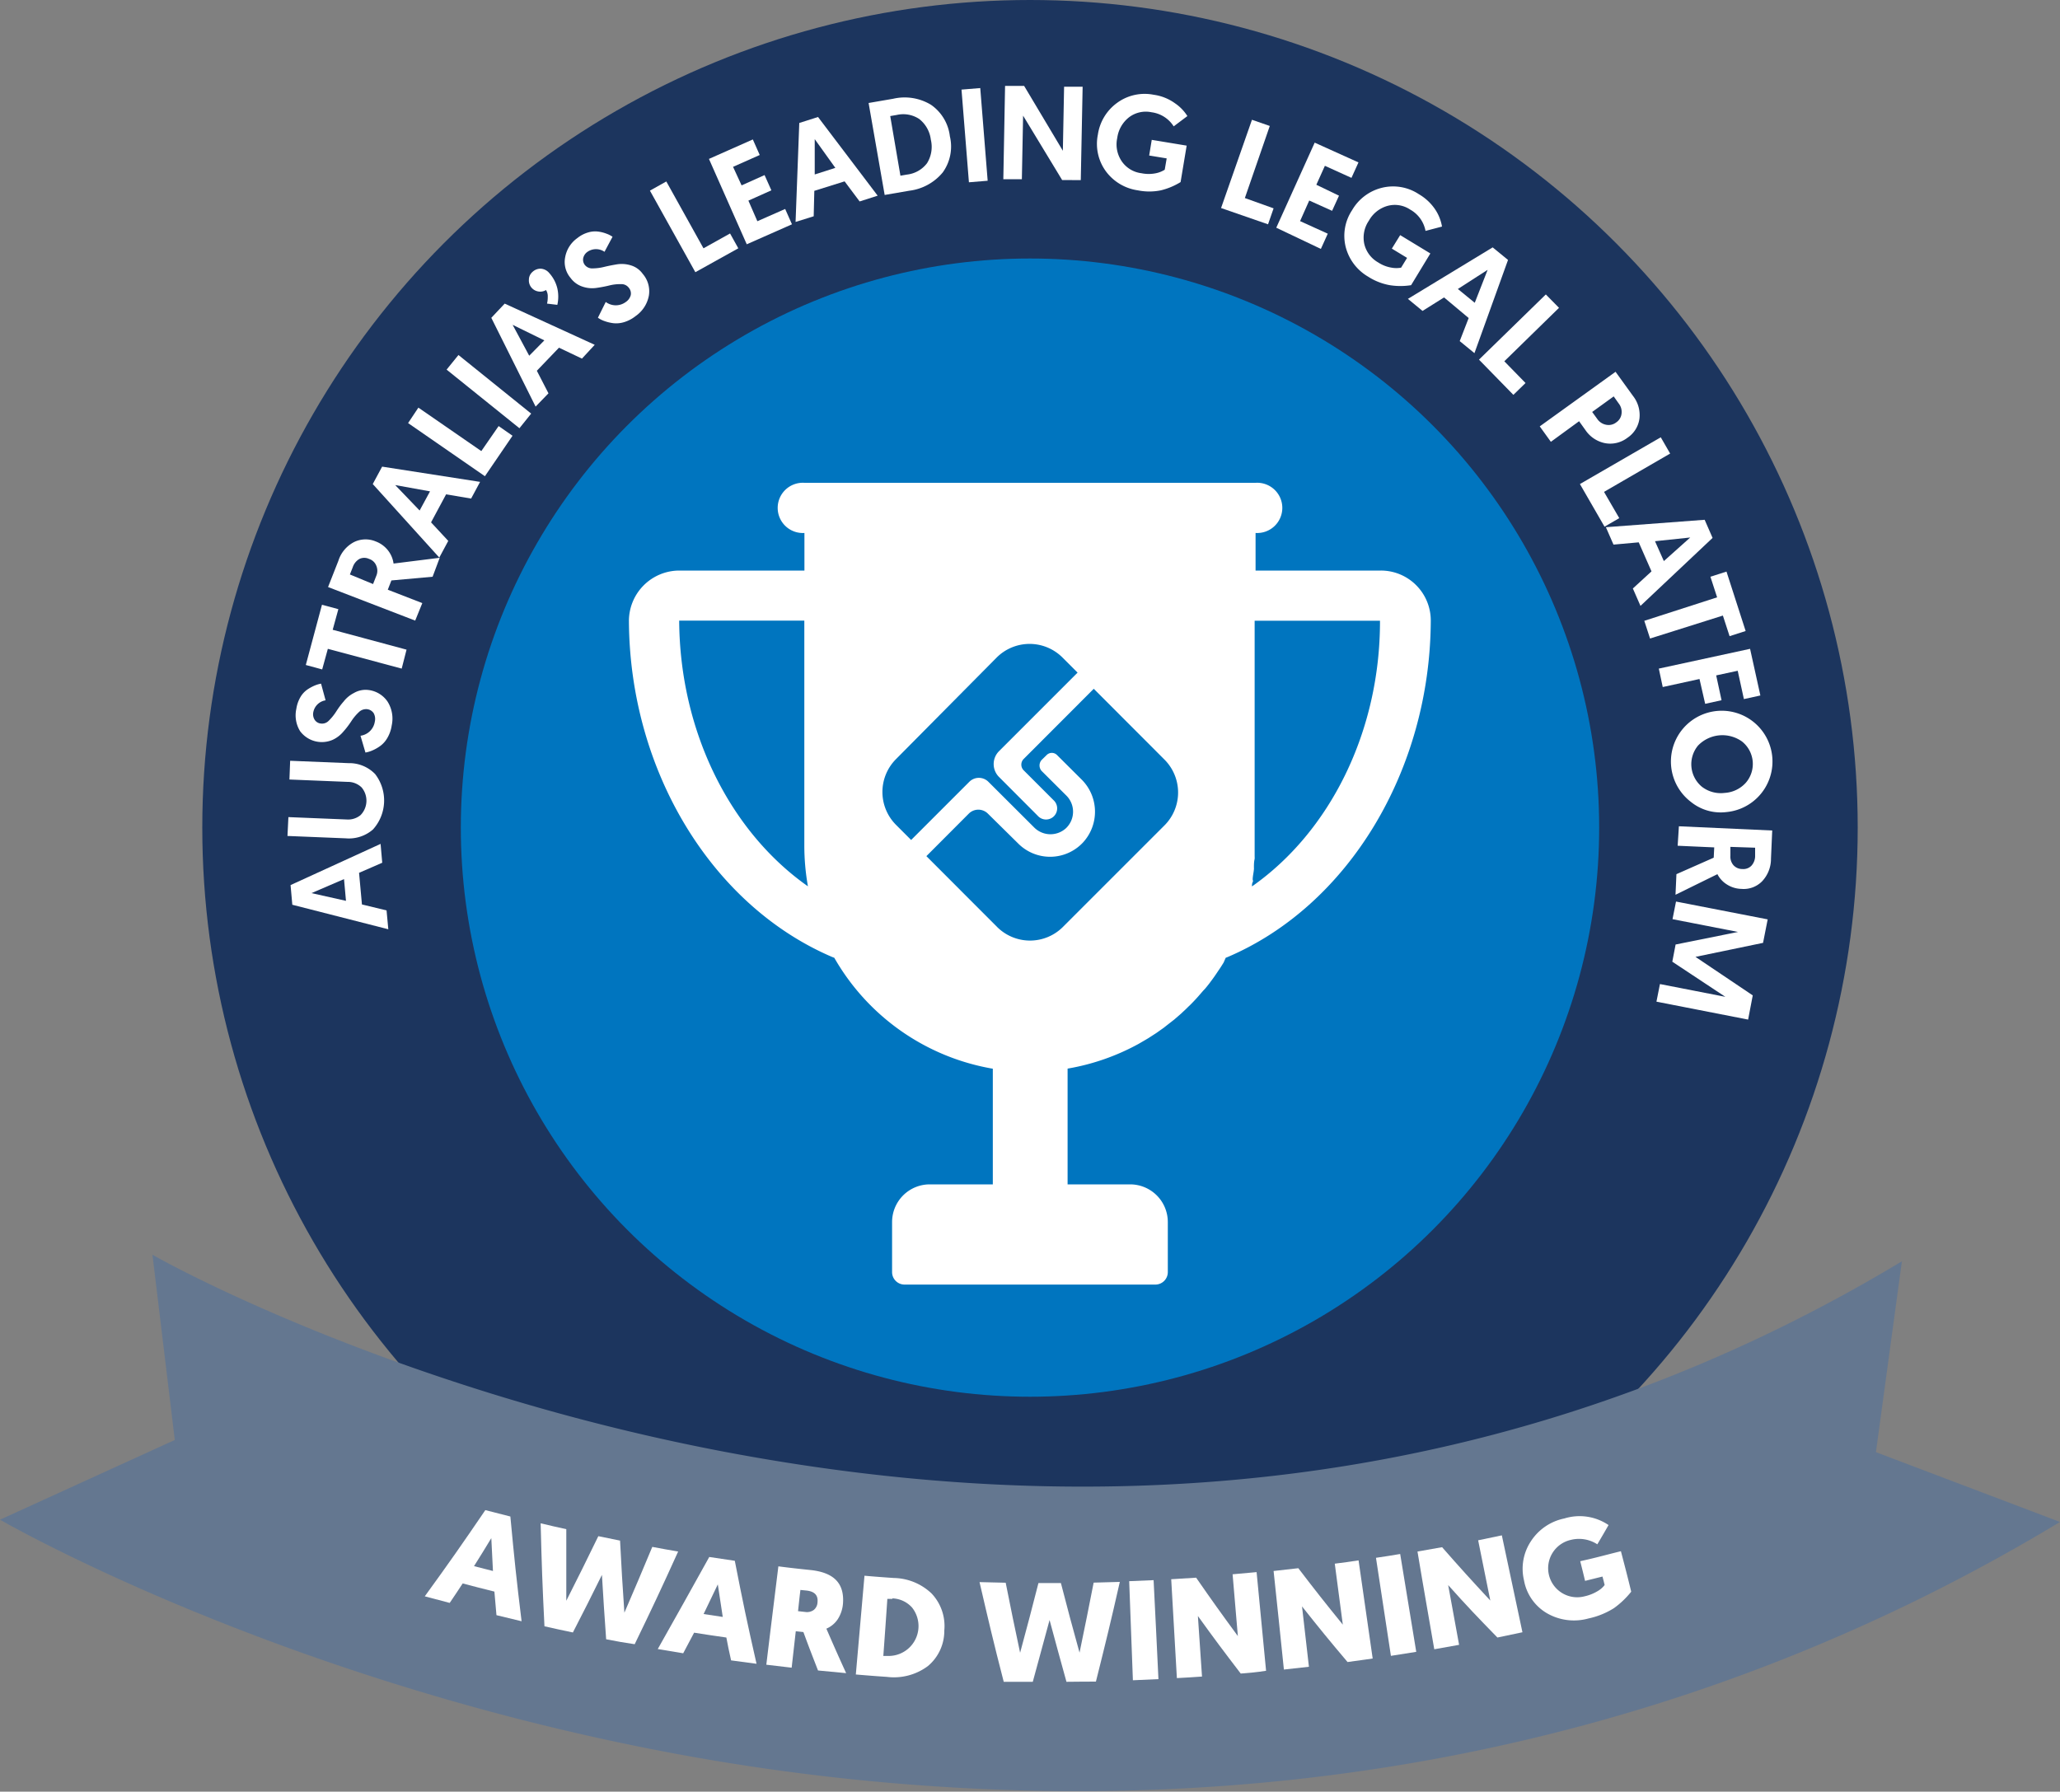 <svg xmlns="http://www.w3.org/2000/svg" viewBox="0 0 200 173.97"><rect x="0" y="0" width="200" height="173.97" fill="#808080" stroke="none"/><defs><style>.cls-1{fill:#1c355e;}.cls-2{fill:#0075bf;}.cls-3{fill:#fff;}.cls-4{fill:#647790;}</style></defs><title>awardwinning</title><g id="Layer_2" data-name="Layer 2"><g id="Layer_1-2" data-name="Layer 1"><circle class="cls-1" cx="100" cy="80.36" r="80.36"/><circle class="cls-2" cx="100" cy="80.36" r="55.26"/><path class="cls-3" d="M137.51,56.84a4.83,4.83,0,0,0-3.45-1.44H121.9V51.75h0a2.44,2.44,0,1,0,0-4.87H78.1a2.44,2.44,0,1,0,0,4.87V55.4H65.94a4.9,4.9,0,0,0-4.88,4.91c.08,14.48,8,27.59,19.73,32.61L81,93a22,22,0,0,0,15.39,10.77V115H90.26a3.66,3.66,0,0,0-3.65,3.65v4.87a1.21,1.21,0,0,0,1.22,1.21h24.33a1.21,1.21,0,0,0,1.22-1.21v-4.87a3.66,3.66,0,0,0-3.65-3.65h-6.08V103.76a22,22,0,0,0,6.89-2.4l.67-.39.27-.16.62-.4.17-.11.72-.51.24-.19.55-.43L114,99l.67-.58.21-.2c.17-.15.33-.31.49-.47l.2-.19c.21-.21.41-.42.61-.64l.17-.19.46-.53L117,96c.19-.23.38-.46.55-.7l.12-.16c.15-.2.29-.4.43-.61s.11-.16.16-.24c.17-.24.33-.49.49-.75l.05-.08L119,93l.18-.07c11.73-5,19.65-18.13,19.73-32.61A4.85,4.85,0,0,0,137.51,56.84ZM65.94,60.26H78.09V82.17a22.6,22.6,0,0,0,.35,3.89C70.86,80.74,66,71,65.94,60.26Zm55.61,25.81c0-.14,0-.28.07-.42s0-.17,0-.25c0-.32.09-.64.12-1a.57.57,0,0,0,0-.13c0-.29,0-.58.07-.87a2.17,2.17,0,0,0,0-.26c0-.33,0-.66,0-1h0V60.27h12.17C134,71,129.14,80.75,121.55,86.07Z"/><path class="cls-2" d="M98.85,81.9,95.91,79a1.31,1.31,0,0,0-1.85,0l-4.12,4.13L96.8,90a4.52,4.52,0,0,0,6.4,0l9.85-9.85a4.52,4.52,0,0,0,0-6.4l-6.86-6.87-6.8,6.81a.78.78,0,0,0,0,1.11l2.89,2.89a1.08,1.08,0,1,1-1.53,1.52L97,75.45a1.77,1.77,0,0,1,0-2.52l7.62-7.62-1.46-1.46a4.52,4.52,0,0,0-6.4,0L87,73.7a4.52,4.52,0,0,0,0,6.4l1.46,1.46,5.65-5.65a1.31,1.31,0,0,1,1.85,0l4.43,4.42a2.23,2.23,0,0,0,3.09.1,2.21,2.21,0,0,0,.06-3.17l-2.39-2.38a.8.8,0,0,1,0-1.11l.47-.46a.71.71,0,0,1,1,0L105,75.68a4.41,4.41,0,0,1,.13,6.14A4.37,4.37,0,0,1,98.85,81.9Z"/><path class="cls-3" d="M34.86,84.75l.28,3.07,2.39.58.17,1.83-9.32-2.38-.17-1.91,8.74-4,.16,1.83Zm-1.46.61-3.16,1.36,3.35.75Z"/><path class="cls-3" d="M36.42,75.16a4.2,4.2,0,0,1-.21,5.38,3.55,3.55,0,0,1-2.64.86l-5.66-.23L28,79.34l5.66.23A1.9,1.9,0,0,0,35,79.15a2,2,0,0,0,.11-2.69,1.9,1.9,0,0,0-1.35-.54l-5.66-.23.07-1.82,5.66.23A3.49,3.49,0,0,1,36.42,75.16Z"/><path class="cls-3" d="M28.77,68.83a3.21,3.21,0,0,1,.39-1.13,2.31,2.31,0,0,1,.67-.74,4.29,4.29,0,0,1,.71-.39,3,3,0,0,1,.63-.19L31.61,68a1.44,1.44,0,0,0-1.19,1.14,1,1,0,0,0,.13.75.8.8,0,0,0,.57.36A.9.9,0,0,0,31.9,70a5.07,5.07,0,0,0,.72-.88c.23-.36.47-.7.74-1a2.94,2.94,0,0,1,1-.83A2.25,2.25,0,0,1,35.79,67a2.62,2.62,0,0,1,1.84,1.13,3.09,3.09,0,0,1,.4,2.31,3.35,3.35,0,0,1-.41,1.19,2.51,2.51,0,0,1-.7.8,3.94,3.94,0,0,1-.75.43,2.89,2.89,0,0,1-.69.21L35,71.44a1.63,1.63,0,0,0,1.39-1.37,1.16,1.16,0,0,0-.11-.82.89.89,0,0,0-.64-.39,1,1,0,0,0-.79.28,4.65,4.65,0,0,0-.73.87c-.23.35-.49.7-.76,1a3,3,0,0,1-1.05.82A2.63,2.63,0,0,1,29.14,71,2.92,2.92,0,0,1,28.77,68.83Z"/><path class="cls-3" d="M39,64.92,31.83,63,31.28,65l-1.59-.43,1.57-5.85,1.59.43-.55,2,7.17,1.93Z"/><path class="cls-3" d="M40.31,60.26,31.85,57l1-2.54a3.1,3.1,0,0,1,1.53-1.83,2.54,2.54,0,0,1,2.09-.06,2.72,2.72,0,0,1,1.19.86,2.66,2.66,0,0,1,.55,1.29l4.48-.56L42,56l-4,.36-.35.9L41,58.56Zm-4.09-3.55.31-.79a1.25,1.25,0,0,0,0-1,1.11,1.11,0,0,0-.7-.65,1.08,1.08,0,0,0-.93,0,1.44,1.44,0,0,0-.65.8l-.28.71Z"/><path class="cls-3" d="M43.31,48l-1.46,2.72,1.67,1.8-.87,1.62L36.19,47l.91-1.69,9.51,1.48-.87,1.62Zm-1.56-.29-3.38-.61,2.37,2.47Z"/><path class="cls-3" d="M47.08,46.24l-7.46-5.16,1-1.5,6.11,4.22,1.68-2.43,1.35.94Z"/><path class="cls-3" d="M50.43,41.58l-7.07-5.69,1.15-1.42,7.06,5.69Z"/><path class="cls-3" d="M54.27,33.76,52.12,36l1.13,2.19L52,39.48,47.7,30.86,49,29.48l8.74,4L56.5,34.82Zm-1.42-.71-3.08-1.51,1.61,3Z"/><path class="cls-3" d="M53.11,29.48a2.73,2.73,0,0,0,.07-.68,1.1,1.1,0,0,0-.17-.64,1.05,1.05,0,0,1-.75.14,1.09,1.09,0,0,1-.63-.34,1.07,1.07,0,0,1-.28-.8,1,1,0,0,1,.35-.76,1.13,1.13,0,0,1,.82-.31,1.17,1.17,0,0,1,.82.44A3.38,3.38,0,0,1,54.11,28a3.62,3.62,0,0,1,0,1.6Z"/><path class="cls-3" d="M56.05,23.12a3,3,0,0,1,1.05-.55,2.35,2.35,0,0,1,1-.08,3.39,3.39,0,0,1,.78.2,2.51,2.51,0,0,1,.59.3l-.78,1.46a1.45,1.45,0,0,0-1.65,0,1,1,0,0,0-.42.63.83.83,0,0,0,.17.66.91.91,0,0,0,.76.32,4.82,4.82,0,0,0,1.13-.15c.41-.1.83-.18,1.26-.25a3,3,0,0,1,1.32.11,2.18,2.18,0,0,1,1.14.82A2.58,2.58,0,0,1,63,28.69a3.11,3.11,0,0,1-1.29,2,3.37,3.37,0,0,1-1.12.59,2.6,2.6,0,0,1-1.05.1,4,4,0,0,1-.84-.2,2.49,2.49,0,0,1-.65-.33l.76-1.53a1.63,1.63,0,0,0,1.95,0,1.15,1.15,0,0,0,.48-.67.86.86,0,0,0-.2-.72.89.89,0,0,0-.76-.34,4.22,4.22,0,0,0-1.13.13c-.41.1-.84.18-1.27.24a2.9,2.9,0,0,1-1.33-.13,2.33,2.33,0,0,1-1.16-.85,2.38,2.38,0,0,1-.52-2A2.9,2.9,0,0,1,56.05,23.12Z"/><path class="cls-3" d="M67.51,26.43,63.1,18.51l1.59-.89,3.61,6.49,2.58-1.44.8,1.44Z"/><path class="cls-3" d="M72.5,23.72l-3.67-8.29,4.26-1.89.67,1.51L71.17,16.2,72,18l2.23-1,.66,1.48-2.23,1,.87,2,2.7-1.19.66,1.49Z"/><path class="cls-3" d="M82,17.61l-2.94.92L79,21l-1.76.55.36-9.61,1.82-.58L85.21,19l-1.75.56ZM81.1,16.3l-2-2.79,0,3.43Z"/><path class="cls-3" d="M85.89,18.93,84.33,10l2.38-.41a4.94,4.94,0,0,1,3.67.58,4.32,4.32,0,0,1,1.84,3.06,4.3,4.3,0,0,1-.69,3.51,5,5,0,0,1-3.26,1.78Zm1.53-1.87.64-.11A2.84,2.84,0,0,0,90,15.85a3,3,0,0,0,.37-2.3,3,3,0,0,0-1.13-2,2.82,2.82,0,0,0-2.17-.39l-.64.11Z"/><path class="cls-3" d="M94.07,17.7l-.72-9,1.82-.15.72,9Z"/><path class="cls-3" d="M103.12,17.48l-3.79-6.25-.12,6.17-1.8,0,.17-9.06,1.85,0,3.76,6.3.12-6.22,1.8,0-.18,9.07Z"/><path class="cls-3" d="M112,9.2a4.6,4.6,0,0,1,2.08.83,4.2,4.2,0,0,1,1.2,1.24l-1.33,1a3,3,0,0,0-2.15-1.37,2.69,2.69,0,0,0-2.2.5,3.06,3.06,0,0,0-1.13,2,2.91,2.91,0,0,0,.45,2.28,2.72,2.72,0,0,0,1.9,1.14,3.5,3.5,0,0,0,1.41,0,2.6,2.6,0,0,0,.85-.34l.19-1.1-1.7-.28.25-1.52,3.39.56-.59,3.54a6.65,6.65,0,0,1-1.91.8,5.62,5.62,0,0,1-2.25,0,4.67,4.67,0,0,1-3.08-1.83,4.51,4.51,0,0,1-.79-3.58A4.63,4.63,0,0,1,108.44,10,4.52,4.52,0,0,1,112,9.2Z"/><path class="cls-3" d="M118.55,20.2l3-8.57,1.73.6-2.42,7,2.79,1-.54,1.55Z"/><path class="cls-3" d="M123.91,22.11l3.73-8.26,4.25,1.92-.68,1.5-2.58-1.17-.83,1.84L130,19l-.67,1.47-2.22-1-.89,2,2.69,1.22-.67,1.48Z"/><path class="cls-3" d="M137.76,18.86a4.82,4.82,0,0,1,1.62,1.54A4.27,4.27,0,0,1,140,22l-1.6.42a3,3,0,0,0-1.49-2.07,2.68,2.68,0,0,0-2.23-.35,3,3,0,0,0-1.78,1.43,2.91,2.91,0,0,0-.44,2.28,2.8,2.8,0,0,0,1.34,1.77,3.34,3.34,0,0,0,1.31.51,2.58,2.58,0,0,0,.92,0l.58-.95-1.48-.9.81-1.31,2.93,1.78L137,27.69a6.56,6.56,0,0,1-2.07,0,5.72,5.72,0,0,1-2.09-.82,4.69,4.69,0,0,1-2.18-2.85,4.49,4.49,0,0,1,.61-3.61,4.62,4.62,0,0,1,2.87-2.17A4.53,4.53,0,0,1,137.76,18.86Z"/><path class="cls-3" d="M142.59,30.88l-2.39-2-2.09,1.31-1.42-1.17,8.23-5,1.49,1.22-3.26,9.05-1.43-1.17Zm.59-1.48,1.25-3.2-2.89,1.86Z"/><path class="cls-3" d="M143.59,34.92l6.49-6.33,1.28,1.3-5.31,5.19,2.06,2.11-1.18,1.15Z"/><path class="cls-3" d="M149.49,41.4l7.36-5.3,1.69,2.34a3,3,0,0,1,.63,2.2A2.66,2.66,0,0,1,158,42.51a2.74,2.74,0,0,1-2.17.52,3,3,0,0,1-1.89-1.25l-.63-.88-2.74,2ZM154.58,40l.48.66a1.34,1.34,0,0,0,.86.58,1.2,1.2,0,0,0,1-.23,1.17,1.17,0,0,0,.51-.83,1.32,1.32,0,0,0-.27-1l-.49-.69Z"/><path class="cls-3" d="M153.39,47l7.85-4.54.91,1.58-6.42,3.72,1.48,2.55-1.43.83Z"/><path class="cls-3" d="M160.34,55.48l-1.24-2.82-2.45.22-.74-1.69,9.59-.72.77,1.76-7,6.6-.74-1.69Zm1.2-1,2.56-2.29-3.42.36Z"/><path class="cls-3" d="M159.64,60.28,166.71,58l-.65-2,1.56-.5,1.86,5.77-1.56.5-.65-2L160.2,62Z"/><path class="cls-3" d="M161.05,64.92,169.91,63l1,4.53-1.6.35-.6-2.75-2.09.45.52,2.41-1.59.35L165,65.93l-3.57.78Z"/><path class="cls-3" d="M164.15,77.85a4.93,4.93,0,1,1,3.47,1A4.59,4.59,0,0,1,164.15,77.85ZM169.5,76a2.79,2.79,0,0,0-.37-4,3.28,3.28,0,0,0-4.27.39,2.84,2.84,0,0,0,.37,4,3,3,0,0,0,2.21.6A3,3,0,0,0,169.5,76Z"/><path class="cls-3" d="M163,80.23l9.06.41-.12,2.73a3.17,3.17,0,0,1-.87,2.21,2.51,2.51,0,0,1-2,.73,2.73,2.73,0,0,1-1.41-.43,2.53,2.53,0,0,1-.92-1l-4.07,2,.09-2,3.62-1.6.05-1-3.55-.16Zm5,2,0,.86a1.28,1.28,0,0,0,.28.9,1.14,1.14,0,0,0,.88.39,1.09,1.09,0,0,0,.87-.31,1.4,1.4,0,0,0,.37-1l0-.76Z"/><path class="cls-3" d="M171.17,91.55l-6.56,1.36,5.56,3.74L169.72,99l-8.9-1.74.34-1.71,6.35,1.24-5.15-3.41.32-1.67,6.06-1.22-6.36-1.24.34-1.71,8.9,1.73Z"/><path class="cls-4" d="M182.13,141l2.52-18.53C150.88,142.82,112.3,149,70,140.9,37.56,134.68,15,122,14.8,121.82l2.17,18L0,147.56c1.06.6,26.3,15,63.27,22.28a215.87,215.87,0,0,0,35.8,4c36.34,1,70.72-7.81,100.93-26.06Z"/><path class="cls-3" d="M48,154.54c-1.23-.31-1.85-.46-3.08-.79-.5.76-.75,1.14-1.26,1.89L41.24,155c2.41-3.32,3.58-5,5.88-8.37l2.43.62c.38,4.07.59,6.1,1.09,10.17l-2.44-.59C48.12,155.91,48.08,155.45,48,154.54Zm-.14-2c-.07-1.27-.1-1.91-.16-3.19-.66,1.09-1,1.64-1.68,2.72Z"/><path class="cls-3" d="M58.85,159.17c-.18-2.5-.26-3.75-.41-6.25-1.11,2.24-1.67,3.36-2.82,5.59-1.1-.23-1.66-.35-2.76-.6-.2-4-.27-6-.37-10,1,.24,1.49.35,2.49.57,0,2.78,0,4.17,0,6.95,1.26-2.5,1.89-3.76,3.11-6.27l2.11.43c.14,2.79.23,4.19.42,7,1.1-2.55,1.64-3.83,2.71-6.39,1,.19,1.51.28,2.51.45-1.64,3.62-2.49,5.43-4.22,9C60.52,159.49,60,159.39,58.85,159.17Z"/><path class="cls-3" d="M70.52,159c-1.25-.18-1.88-.27-3.13-.47l-1.06,2-2.47-.41c2-3.55,3-5.34,5-8.94l2.48.37c.78,4,1.2,6,2.11,10l-2.47-.33C70.77,160.29,70.68,159.85,70.52,159Zm-.35-2c-.2-1.27-.29-1.9-.48-3.16l-1.38,2.88Z"/><path class="cls-3" d="M81.84,155.74a3.29,3.29,0,0,1-.49,1.46,2.5,2.5,0,0,1-1.12.94c.75,1.73,1.13,2.59,1.92,4.32l-2.73-.26c-.58-1.49-.87-2.23-1.42-3.73l-.74-.08-.4,3.54-2.46-.29c.46-3.82.7-5.73,1.17-9.55,1.26.16,1.89.23,3.15.36C81,152.7,82,153.77,81.84,155.74Zm-3.53-1.3-.6-.06c-.1.82-.14,1.23-.23,2.06l.71.08a1.12,1.12,0,0,0,.82-.2,1,1,0,0,0,.36-.74C79.44,154.9,79.09,154.53,78.31,154.44Z"/><path class="cls-3" d="M83.93,153c1.14.1,1.71.14,2.85.22a5.45,5.45,0,0,1,3.67,1.51,4.6,4.6,0,0,1,1.23,3.59,4.45,4.45,0,0,1-1.59,3.45,5.51,5.51,0,0,1-4,1.05c-1.2-.08-1.79-.13-3-.23Zm2.71,2.25-.49,0c-.15,2.22-.23,3.33-.39,5.54l.5,0a2.9,2.9,0,0,0,2.29-4.7A2.68,2.68,0,0,0,86.64,155.2Z"/><path class="cls-3" d="M103.54,163.3c-.67-2.42-1-3.62-1.64-6-.64,2.42-1,3.63-1.63,6-1.13,0-1.69,0-2.82,0-1-3.87-1.45-5.81-2.35-9.68l2.54.06c.54,2.72.82,4.08,1.4,6.8.73-2.71,1.09-4.06,1.78-6.77H103c.7,2.71,1.06,4.06,1.81,6.76.56-2.72.84-4.08,1.37-6.8l2.54-.07c-.88,3.88-1.35,5.81-2.32,9.68C105.23,163.28,104.67,163.29,103.54,163.3Z"/><path class="cls-3" d="M112,153.43c.19,3.84.29,5.76.47,9.61l-2.48.11c-.14-3.85-.21-5.77-.36-9.62Z"/><path class="cls-3" d="M120.46,162.5c-1.7-2.22-2.54-3.34-4.16-5.59l.4,5.88c-1,.07-1.46.1-2.44.15l-.55-9.6,2.42-.15c1.58,2.28,2.39,3.41,4.05,5.67-.2-2.38-.31-3.57-.51-6l2.33-.21c.37,3.83.55,5.75.92,9.58C121.94,162.38,121.44,162.42,120.46,162.5Z"/><path class="cls-3" d="M130.83,161.38c-1.81-2.14-2.69-3.22-4.42-5.4.27,2.35.4,3.52.67,5.86l-2.43.27c-.4-3.83-.59-5.75-1-9.57l2.4-.27c1.69,2.21,2.55,3.3,4.32,5.48-.31-2.37-.47-3.55-.78-5.92.92-.12,1.39-.18,2.31-.32.55,3.81.82,5.72,1.37,9.53Z"/><path class="cls-3" d="M135.94,150.89c.63,3.8.94,5.7,1.56,9.5l-2.46.39-1.45-9.52C134.53,151.12,135,151.05,135.94,150.89Z"/><path class="cls-3" d="M145.38,159c-1.95-2-2.91-3-4.78-5.09.42,2.32.63,3.48,1.06,5.8l-2.41.43c-.65-3.8-1-5.69-1.63-9.49l2.39-.42c1.83,2.09,2.77,3.12,4.68,5.18l-1.18-5.85,2.3-.48,2,9.41Z"/><path class="cls-3" d="M157.37,150.62c.41,1.57.62,2.36,1,3.93a8.41,8.41,0,0,1-1.68,1.6,7.59,7.59,0,0,1-2.47,1,5.25,5.25,0,0,1-4-.49,4.64,4.64,0,0,1-2.26-3.22,4.83,4.83,0,0,1,.66-3.77,5.08,5.08,0,0,1,3.26-2.23,5,5,0,0,1,4.29.64c-.43.75-.65,1.13-1.09,1.87a3.27,3.27,0,0,0-2.57-.43,2.82,2.82,0,1,0,1.33,5.48,4.2,4.2,0,0,0,1.31-.53,2.21,2.21,0,0,0,.64-.57c-.08-.33-.12-.49-.21-.82l-1.69.42c-.18-.76-.28-1.15-.47-1.91C155.05,151.23,155.82,151,157.37,150.62Z"/></g></g></svg>